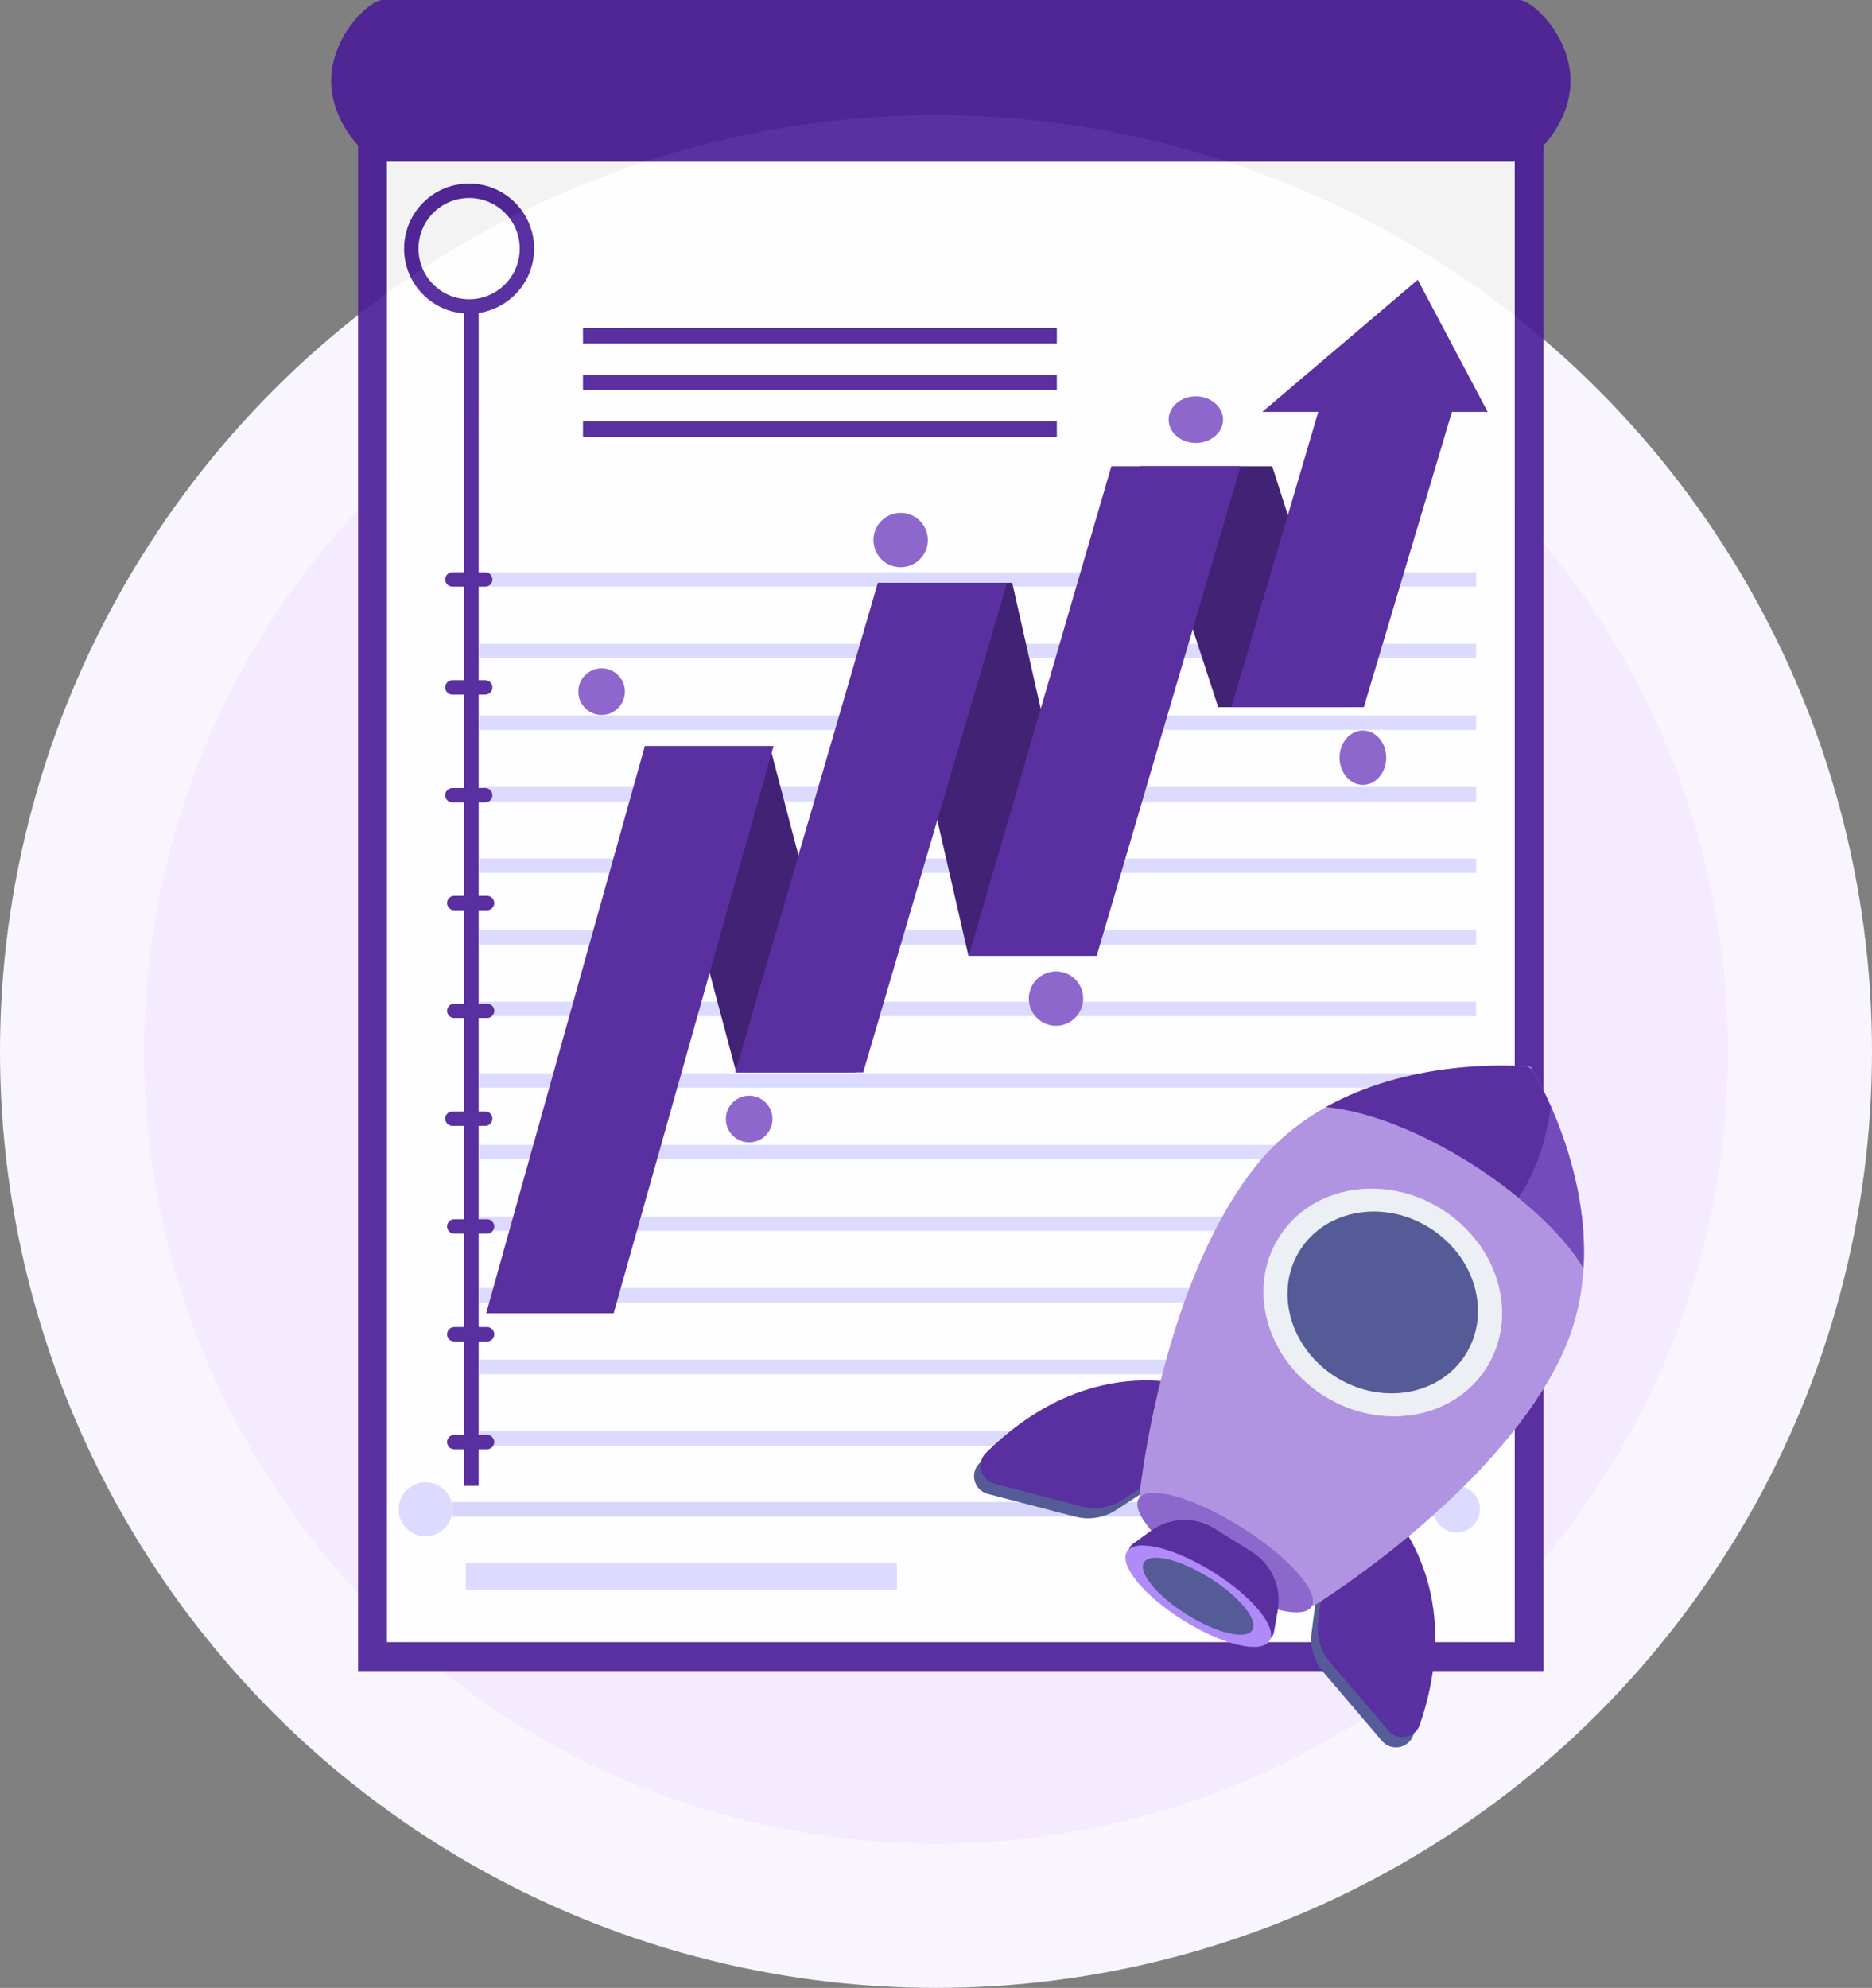 <svg width="130" height="138" viewBox="0 0 130 138" fill="none" xmlns="http://www.w3.org/2000/svg">
<rect x="0" y="0" width="130" height="138" fill="#808080" stroke="none"/>
<circle cx="65" cy="73" r="60" fill="#F4EBFF" stroke="#F9F5FF" stroke-width="10"/>
<g opacity="0.9">
<path d="M27.205 3.806H104.852C105.391 3.806 106.19 4.45 106.19 5.732V115H25.867V5.732C25.867 4.45 26.666 3.806 27.205 3.806Z" fill="white" stroke="#491C96" stroke-width="2"/>
<path d="M105.486 11.226H26.578C25.635 11.226 23 8.714 23 5.613C23 2.512 25.635 0 26.578 0H105.486C106.43 0 109.065 2.512 109.065 5.613C109.065 8.714 106.43 11.226 105.486 11.226Z" fill="#491C96"/>
<path d="M33.289 40.226H102.515" stroke="#D9D9FF" stroke-miterlimit="10"/>
<path d="M33.289 45.197H102.515" stroke="#D9D9FF" stroke-miterlimit="10"/>
<path d="M33.289 50.167H102.515" stroke="#D9D9FF" stroke-miterlimit="10"/>
<path d="M33.289 55.133H102.515" stroke="#D9D9FF" stroke-miterlimit="10"/>
<path d="M33.289 60.103H102.515" stroke="#D9D9FF" stroke-miterlimit="10"/>
<path d="M33.289 65.074H102.515" stroke="#D9D9FF" stroke-miterlimit="10"/>
<path d="M33.289 70.045H102.515" stroke="#D9D9FF" stroke-miterlimit="10"/>
<path d="M33.289 75.01H102.515" stroke="#D9D9FF" stroke-miterlimit="10"/>
<path d="M33.289 79.981H102.515" stroke="#D9D9FF" stroke-miterlimit="10"/>
<path d="M33.289 84.951H102.515" stroke="#D9D9FF" stroke-miterlimit="10"/>
<path d="M33.289 89.917H102.515" stroke="#D9D9FF" stroke-miterlimit="10"/>
<path d="M33.289 94.888H102.515" stroke="#D9D9FF" stroke-miterlimit="10"/>
<path d="M33.289 99.858H102.515" stroke="#D9D9FF" stroke-miterlimit="10"/>
<path d="M59.403 74.446L53.456 51.789H45.09L51.127 74.446H59.403Z" fill="#2D0C66"/>
<path d="M76.157 66.354L70.292 40.46H61.305L67.253 66.354H76.157Z" fill="#2D0C66"/>
<path d="M93.71 49.091L88.347 32.368H79.144L84.597 49.091H93.71Z" fill="#2D0C66"/>
<path d="M33.762 91.17L44.782 51.789H53.722L42.615 91.17H33.762Z" fill="#491C96"/>
<path d="M51.055 74.446L60.96 40.46H69.936L59.944 74.446H51.055Z" fill="#491C96"/>
<path d="M67.273 66.354L77.178 32.368H86.155L76.163 66.354H67.273Z" fill="#491C96"/>
<path d="M85.508 49.091L91.864 27.513H101.152L94.71 49.091H85.508Z" fill="#491C96"/>
<path d="M87.664 28.592H103.309L98.456 19.421L87.664 28.592Z" fill="#491C96"/>
<path d="M32.738 21.148V103.147" stroke="#491C96" stroke-miterlimit="10"/>
<path d="M32.577 21.275C34.794 21.275 36.592 19.477 36.592 17.26C36.592 15.043 34.794 13.246 32.577 13.246C30.36 13.246 28.562 15.043 28.562 17.26C28.562 19.477 30.36 21.275 32.577 21.275Z" fill="white" stroke="#491C96" stroke-miterlimit="10"/>
<path d="M31.418 40.226H33.694" stroke="#491C96" stroke-linecap="round" stroke-linejoin="round"/>
<path d="M31.418 47.721H33.694" stroke="#491C96" stroke-linecap="round" stroke-linejoin="round"/>
<path d="M31.418 55.205H33.694" stroke="#491C96" stroke-linecap="round" stroke-linejoin="round"/>
<path d="M31.547 62.689H33.823" stroke="#491C96" stroke-linecap="round" stroke-linejoin="round"/>
<path d="M31.547 70.173H33.823" stroke="#491C96" stroke-linecap="round" stroke-linejoin="round"/>
<path d="M31.418 77.657H33.694" stroke="#491C96" stroke-linecap="round" stroke-linejoin="round"/>
<path d="M31.547 85.141H33.823" stroke="#491C96" stroke-linecap="round" stroke-linejoin="round"/>
<path d="M31.547 92.625H33.823" stroke="#491C96" stroke-linecap="round" stroke-linejoin="round"/>
<path d="M31.547 100.109H33.823" stroke="#491C96" stroke-linecap="round" stroke-linejoin="round"/>
<path d="M31.422 104.774H102.519" stroke="#D3D3F9" stroke-miterlimit="10"/>
<path d="M31.422 104.774C31.422 105.807 30.583 106.645 29.551 106.645C28.518 106.645 27.68 105.807 27.68 104.774C27.68 103.742 28.518 102.903 29.551 102.903C30.583 102.903 31.422 103.742 31.422 104.774Z" fill="#D9D9FF"/>
<path d="M102.772 104.765C102.772 105.658 102.047 106.384 101.154 106.384C100.261 106.384 99.535 105.658 99.535 104.765C99.535 103.872 100.261 103.147 101.154 103.147C102.047 103.147 102.772 103.872 102.772 104.765Z" fill="#D9D9FF"/>
<path d="M73.392 22.767H40.484V23.846H73.392V22.767Z" fill="#491C96"/>
<path d="M62.287 108.516H32.352V110.387H62.287V108.516Z" fill="#D9D9FF"/>
<path d="M73.392 26.003H40.484V27.082H73.392V26.003Z" fill="#491C96"/>
<path d="M73.392 29.24H40.484V30.319H73.392V29.24Z" fill="#491C96"/>
<path d="M43.397 48.012C43.397 48.906 42.673 49.631 41.779 49.631C40.885 49.631 40.16 48.906 40.16 48.012C40.16 47.118 40.885 46.394 41.779 46.394C42.673 46.394 43.397 47.118 43.397 48.012Z" fill="#8259C7"/>
<path d="M53.643 77.683C53.643 78.577 52.919 79.301 52.025 79.301C51.131 79.301 50.406 78.577 50.406 77.683C50.406 76.789 51.131 76.065 52.025 76.065C52.919 76.065 53.643 76.789 53.643 77.683Z" fill="#8259C7"/>
<path d="M64.433 37.493C64.433 38.536 63.587 39.381 62.544 39.381C61.501 39.381 60.656 38.536 60.656 37.493C60.656 36.45 61.501 35.605 62.544 35.605C63.587 35.605 64.433 36.45 64.433 37.493Z" fill="#8259C7"/>
<path d="M75.222 69.321C75.222 70.364 74.376 71.21 73.333 71.21C72.29 71.21 71.445 70.364 71.445 69.321C71.445 68.278 72.29 67.433 73.333 67.433C74.376 67.433 75.222 68.278 75.222 69.321Z" fill="#8259C7"/>
<path d="M83.044 30.75C84.087 30.75 84.933 30.025 84.933 29.131C84.933 28.237 84.087 27.513 83.044 27.513C82.002 27.513 81.156 28.237 81.156 29.131C81.156 30.025 82.002 30.75 83.044 30.75Z" fill="#8259C7"/>
<path d="M94.646 54.486C95.54 54.486 96.264 53.641 96.264 52.598C96.264 51.555 95.54 50.71 94.646 50.71C93.752 50.71 93.027 51.555 93.027 52.598C93.027 53.641 93.752 54.486 94.646 54.486Z" fill="#8259C7"/>
<path d="M95.671 105.143C95.671 105.143 101.583 110.47 98.145 120.451C97.825 121.381 96.61 121.607 95.972 120.859L91.906 116.09C91.254 115.325 90.955 114.321 91.084 113.325L91.745 108.212L95.671 105.143Z" fill="#444B8C"/>
<path d="M82.895 97.139C82.895 97.139 75.519 94.143 68.016 101.578C67.317 102.271 67.642 103.46 68.595 103.709L74.664 105.289C75.638 105.542 76.672 105.374 77.514 104.824L81.838 102.005L82.895 97.139V97.139Z" fill="#444B8C"/>
<path d="M96.121 104.431C96.121 104.431 102.033 109.758 98.594 119.739C98.274 120.669 97.06 120.895 96.421 120.146L92.355 115.378C91.703 114.613 91.405 113.609 91.533 112.613L92.194 107.5L96.121 104.431Z" fill="#491C96"/>
<path d="M83.344 96.427C83.344 96.427 75.969 93.431 68.465 100.866C67.766 101.558 68.091 102.748 69.044 102.997L75.114 104.577C76.087 104.83 77.122 104.661 77.964 104.112L82.287 101.293L83.344 96.427Z" fill="#491C96"/>
<path d="M87.199 80.96C93.762 72.704 106.288 74.047 106.297 74.061C106.313 74.062 112.976 84.74 108.388 94.232C104.227 102.842 93.645 109.928 91.607 111.237C91.387 111.378 91.028 111.577 90.866 111.373C87.716 107.407 83.825 105.109 79.355 104.167C79.107 104.115 79.138 103.711 79.169 103.46C79.457 101.09 81.236 88.461 87.199 80.959L87.199 80.96Z" fill="#AA8BDE"/>
<path d="M102.1 80.739C99.008 78.802 95.281 77.15 92.078 76.855C97.718 73.698 104.281 73.909 105.913 74.026C106.155 74.044 106.372 74.18 106.493 74.389C107.309 75.805 110.355 81.614 109.964 88.058C108.556 85.59 105.192 82.676 102.1 80.739Z" fill="#491C96"/>
<path style="mix-blend-mode:multiply" opacity="0.3" d="M107.693 76.779C107.701 76.796 107.709 76.814 107.717 76.832C107.73 76.862 107.743 76.892 107.757 76.923C107.77 76.954 107.783 76.984 107.797 77.015C107.809 77.044 107.822 77.074 107.834 77.103C107.849 77.136 107.863 77.169 107.876 77.202C107.888 77.231 107.9 77.259 107.912 77.288C107.927 77.323 107.942 77.359 107.957 77.394C107.968 77.422 107.98 77.45 107.991 77.478C108.007 77.515 108.022 77.553 108.037 77.591C108.048 77.618 108.059 77.645 108.07 77.671C108.086 77.711 108.102 77.751 108.118 77.791C108.128 77.817 108.139 77.843 108.149 77.87C108.166 77.912 108.182 77.954 108.199 77.996C108.209 78.022 108.219 78.047 108.229 78.073C108.245 78.117 108.262 78.16 108.279 78.204C108.289 78.23 108.298 78.254 108.308 78.28C108.325 78.325 108.342 78.371 108.36 78.418C108.369 78.442 108.377 78.466 108.386 78.491C108.404 78.538 108.421 78.586 108.439 78.634C108.448 78.658 108.456 78.682 108.465 78.706C108.483 78.755 108.501 78.805 108.518 78.855C108.527 78.878 108.535 78.901 108.543 78.924C108.561 78.975 108.579 79.027 108.597 79.079C108.604 79.102 108.612 79.124 108.62 79.147C108.638 79.2 108.656 79.254 108.674 79.308C108.681 79.329 108.689 79.352 108.696 79.374C108.714 79.428 108.733 79.483 108.751 79.539C108.758 79.561 108.765 79.582 108.772 79.603C108.79 79.66 108.808 79.717 108.827 79.774C108.833 79.795 108.84 79.816 108.846 79.837C108.864 79.895 108.883 79.954 108.901 80.013C108.907 80.034 108.913 80.054 108.919 80.074C108.938 80.134 108.956 80.194 108.974 80.255C108.98 80.275 108.986 80.294 108.992 80.314C109.01 80.376 109.028 80.438 109.046 80.501C109.052 80.52 109.057 80.539 109.062 80.558C109.08 80.621 109.098 80.685 109.116 80.749C109.121 80.768 109.126 80.786 109.131 80.804C109.149 80.869 109.167 80.935 109.185 81.001C109.189 81.019 109.194 81.037 109.199 81.054C109.216 81.121 109.234 81.188 109.251 81.255C109.255 81.273 109.26 81.29 109.264 81.308C109.282 81.376 109.299 81.445 109.316 81.513C109.32 81.53 109.324 81.547 109.328 81.563C109.345 81.633 109.362 81.703 109.378 81.773C109.382 81.79 109.386 81.806 109.39 81.822C109.406 81.894 109.423 81.965 109.439 82.037C109.442 82.053 109.446 82.068 109.449 82.084C109.465 82.157 109.481 82.23 109.497 82.303C109.5 82.318 109.503 82.333 109.506 82.348C109.522 82.423 109.537 82.497 109.553 82.572C109.555 82.586 109.558 82.6 109.561 82.614C109.576 82.69 109.591 82.767 109.606 82.844C109.608 82.857 109.61 82.87 109.613 82.883C109.628 82.961 109.642 83.039 109.656 83.117C109.658 83.13 109.661 83.142 109.663 83.155C109.677 83.234 109.69 83.313 109.704 83.393C109.706 83.405 109.707 83.417 109.709 83.429C109.723 83.51 109.736 83.591 109.748 83.672C109.75 83.683 109.751 83.694 109.753 83.704C109.765 83.787 109.778 83.869 109.789 83.953C109.791 83.962 109.792 83.972 109.793 83.982C109.805 84.066 109.816 84.15 109.827 84.235C109.828 84.244 109.829 84.253 109.831 84.261C109.842 84.347 109.852 84.434 109.862 84.52C109.863 84.527 109.864 84.535 109.865 84.542C109.875 84.63 109.884 84.718 109.893 84.807C109.894 84.813 109.894 84.819 109.895 84.824C109.904 84.914 109.913 85.005 109.921 85.095C109.921 85.1 109.922 85.104 109.922 85.108C109.93 85.201 109.938 85.293 109.945 85.386C109.945 85.388 109.945 85.391 109.945 85.393C110.01 86.262 110.023 87.153 109.968 88.058C109.068 86.48 107.369 84.721 105.453 83.151C106.435 81.697 107.319 79.669 107.694 76.778L107.693 76.779Z" fill="#AA80F9"/>
<path d="M103.232 94.932C105.482 91.351 104.077 86.426 100.095 83.932C96.113 81.437 91.061 82.318 88.812 85.899C86.562 89.48 87.966 94.405 91.949 96.899C95.931 99.394 100.983 98.513 103.232 94.932Z" fill="#EBEFF2"/>
<path style="mix-blend-mode:multiply" d="M93.2 91.695C96.2 87.952 99.457 88.108 102.506 86.097C104.544 88.714 104.945 92.211 103.235 94.932C100.986 98.513 95.934 99.394 91.952 96.899C91.626 96.695 91.318 96.475 91.027 96.24C91.359 94.8 91.887 93.333 93.2 91.695Z" fill="#EBEFF2"/>
<path d="M102.632 94.555C104.694 91.272 103.406 86.758 99.756 84.472C96.106 82.186 91.475 82.993 89.413 86.275C87.351 89.558 88.639 94.072 92.289 96.358C95.939 98.645 100.569 97.837 102.632 94.555Z" fill="#EBEFF2"/>
<path d="M101.779 94.021C103.575 91.162 102.454 87.229 99.274 85.238C96.094 83.246 92.061 83.95 90.264 86.809C88.468 89.668 89.589 93.601 92.769 95.592C95.948 97.584 99.982 96.88 101.779 94.021Z" fill="#444B8C"/>
<path d="M91.077 111.536C91.691 110.559 89.504 108.085 86.192 106.011C82.88 103.936 79.698 103.046 79.084 104.023C78.47 105 80.657 107.474 83.969 109.549C87.281 111.623 90.463 112.513 91.077 111.536Z" fill="#825AC6"/>
<path d="M84.363 106.123L86.937 107.735C88.306 108.592 89.018 110.193 88.737 111.783L88.47 113.291C88.371 113.846 87.742 114.125 87.263 113.826L78.728 108.48C78.25 108.18 78.228 107.493 78.686 107.163L79.929 106.266C81.24 105.322 82.993 105.265 84.362 106.122L84.363 106.123Z" fill="#491C96"/>
<path d="M88.158 113.91C88.737 112.988 86.991 110.853 84.258 109.141C81.524 107.429 78.839 106.788 78.26 107.71C77.68 108.632 79.427 110.768 82.16 112.48C84.893 114.192 87.579 114.832 88.158 113.91Z" fill="#AA80F9"/>
<path d="M79.448 108.454C79.007 109.155 80.335 110.778 82.412 112.079C84.489 113.38 86.53 113.867 86.97 113.166C87.41 112.466 86.083 110.843 84.006 109.542C81.929 108.24 79.888 107.754 79.448 108.454Z" fill="#444B8C"/>
<g style="mix-blend-mode:color-burn" opacity="0.3">
<path d="M93.198 91.695C95.75 88.512 98.487 88.149 101.124 86.874C102.815 88.974 103.166 91.817 101.78 94.022C99.984 96.881 95.95 97.584 92.771 95.593C92.306 95.302 91.886 94.969 91.512 94.604C91.863 93.677 92.377 92.719 93.198 91.695Z" fill="#444B8C"/>
</g>
</g>
</svg>
